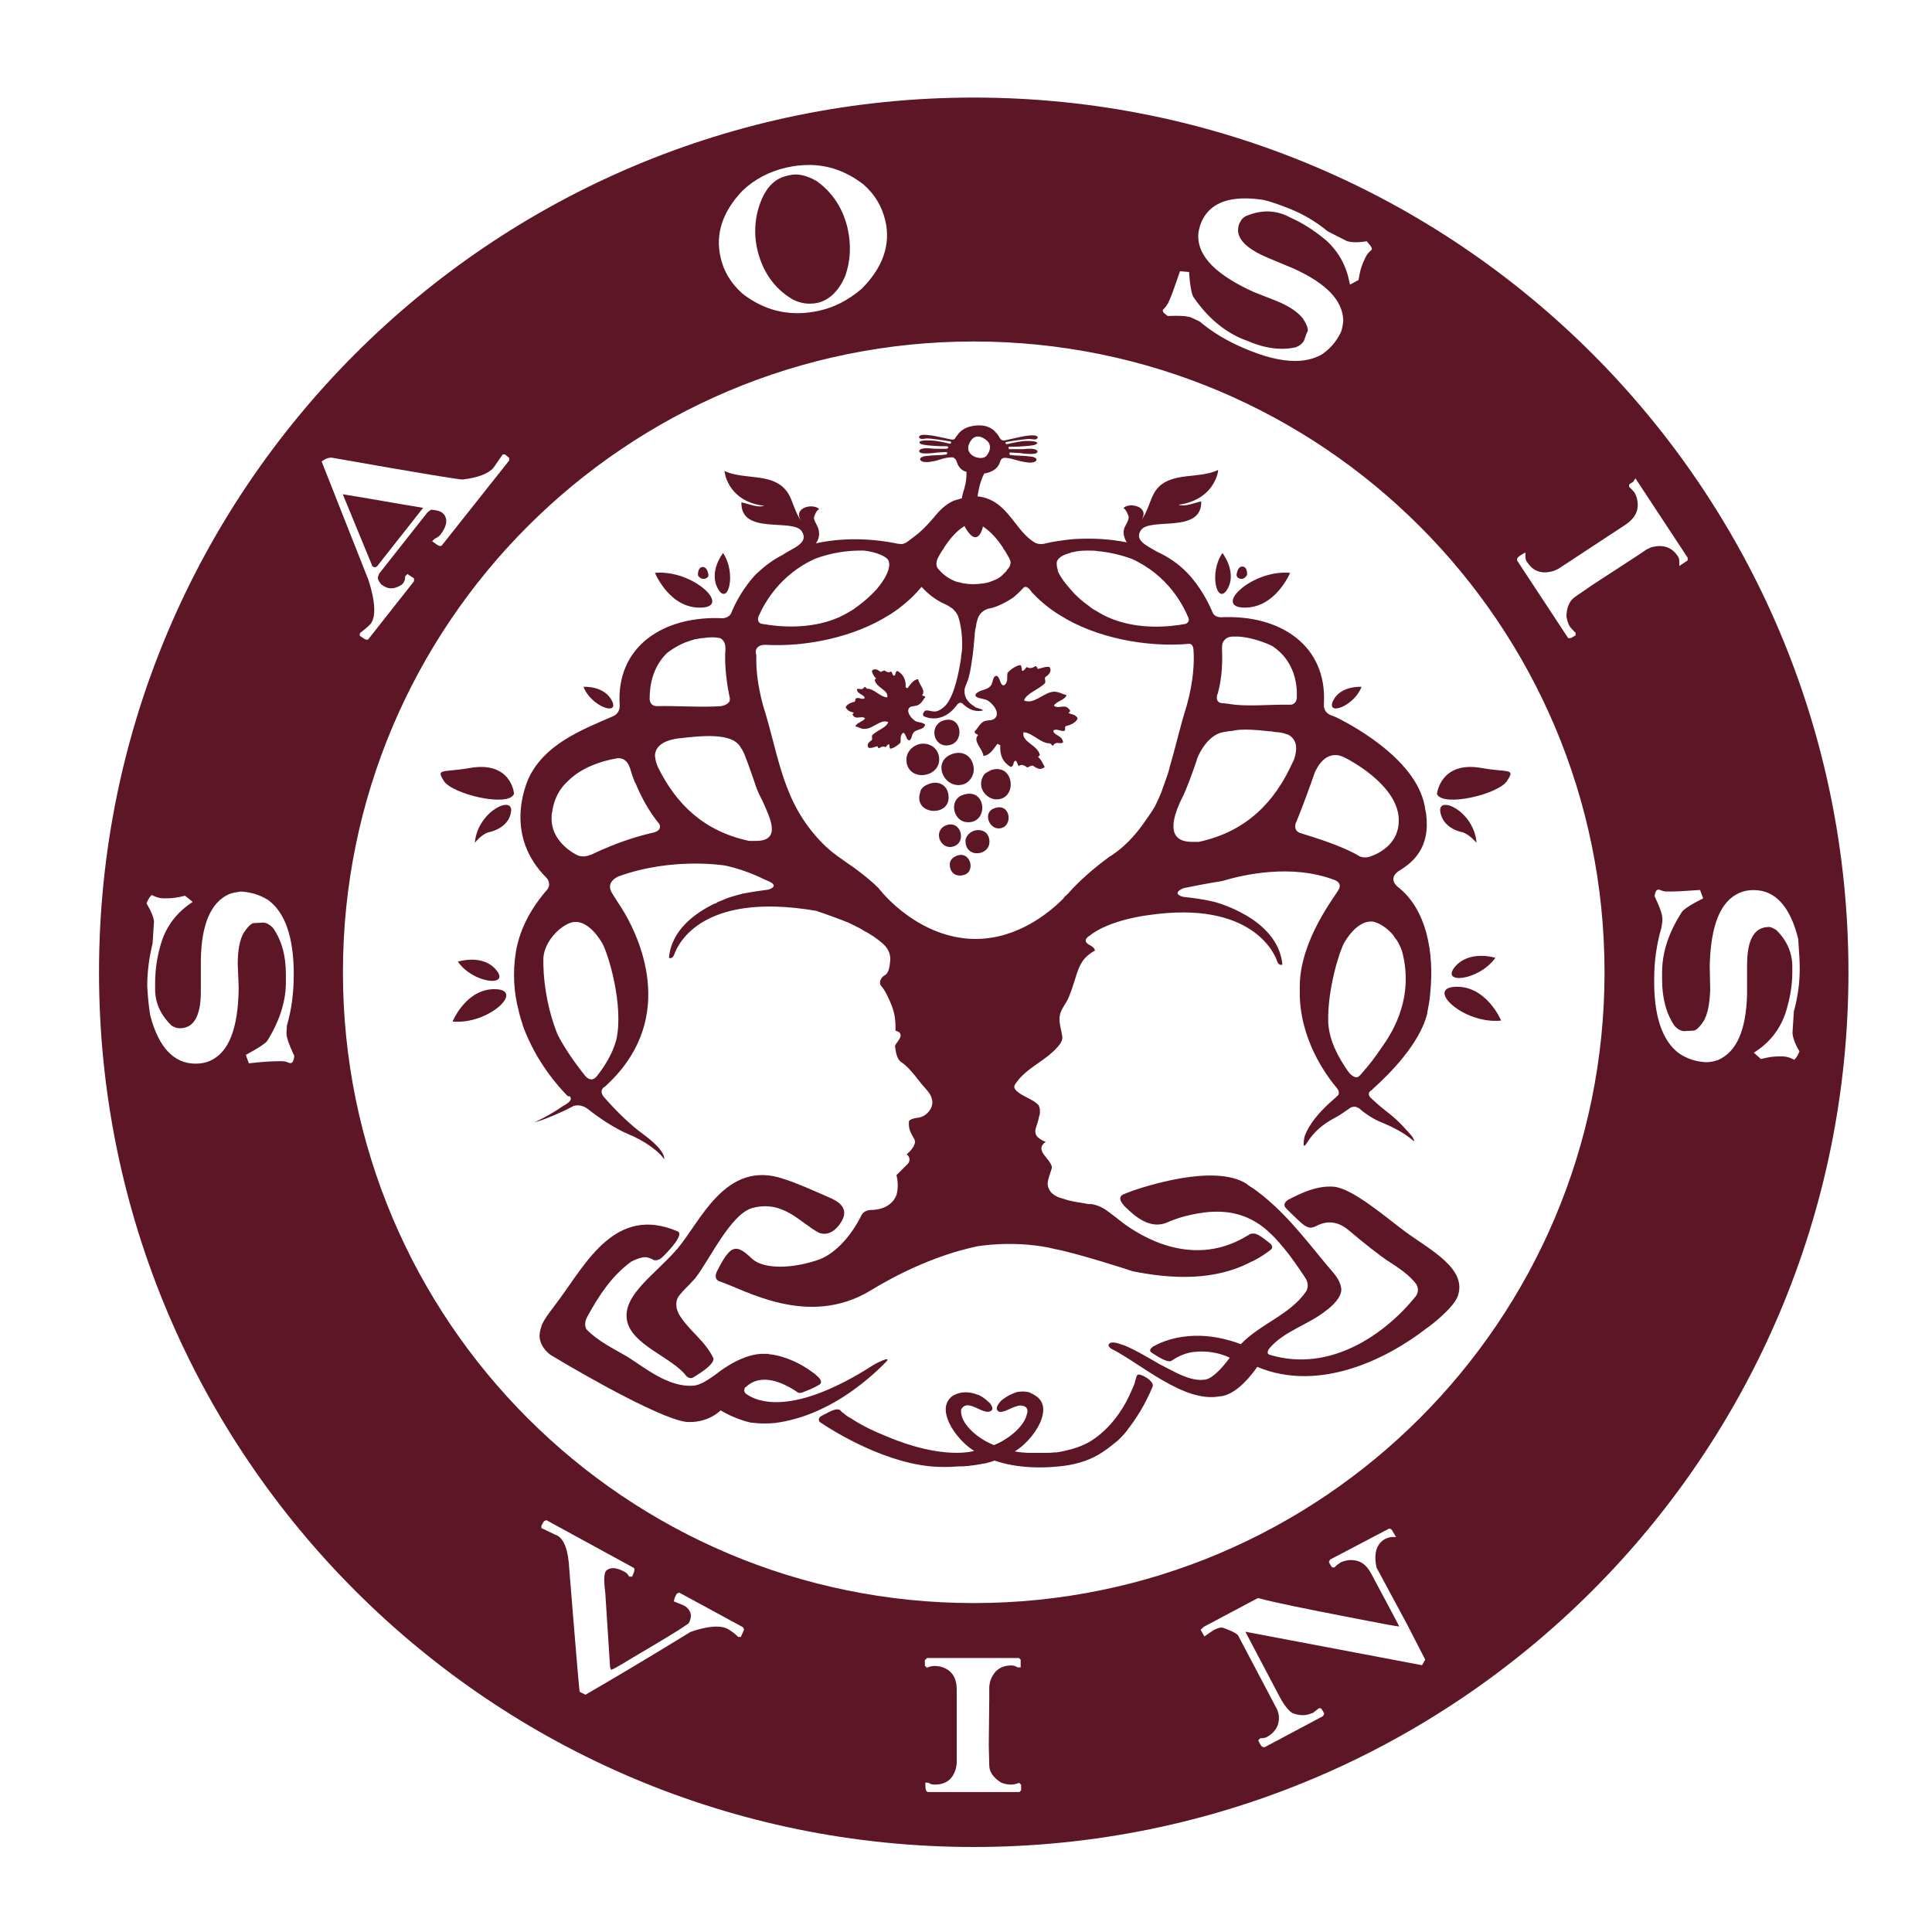 <?xml version="1.0" encoding="utf-8"?>
<!-- Generator: Adobe Illustrator 15.0.0, SVG Export Plug-In . SVG Version: 6.00 Build 0)  -->
<!DOCTYPE svg PUBLIC "-//W3C//DTD SVG 1.1//EN" "http://www.w3.org/Graphics/SVG/1.1/DTD/svg11.dtd">
<svg version="1.1" id="Layer_1" xmlns="http://www.w3.org/2000/svg" xmlns:xlink="http://www.w3.org/1999/xlink" x="0px" y="0px"
	 width="400px" height="400px" viewBox="0 0 400 400" enable-background="new 0 0 400 400" xml:space="preserve">
<g>
	<g>
		<path fill="#5D1626" d="M164.7,36.127c-0.479,0-0.947,0.06-1.394,0.177l-0.406,0.102c-3.051,0.669-5.131,3.355-6.193,7.988
			c-0.499,2.493-0.466,4.956,0.1,7.31c1.063,4.543,3.488,7.987,7.209,10.239c1.173,0.616,2.41,0.931,3.658,0.931
			c0.545,0,1.091-0.06,1.635-0.181c2.371-0.567,4.26-2.374,5.61-5.363c1.165-3.108,1.36-6.494,0.573-10.037
			c-0.955-4.107-3.088-7.391-6.338-9.753C167.579,36.609,166.068,36.127,164.7,36.127"/>
		<path fill="#5D1626" d="M70.969,102.329l6.131,14.901l0.031,0.021c0.183,0.122,0.345,0.184,0.496,0.184
			c0.167,0,0.321-0.076,0.478-0.233l9.502-12.061c-2.816-0.457-5.571-0.934-8.273-1.401
			C76.442,103.241,73.698,102.767,70.969,102.329 M191.898,345.289l-0.416-0.42v-1.145l0.443-0.445h19.047l0.346,0.346v1.592h-0.633
			l-0.101-0.061c-0.414-0.249-0.735-0.341-1.185-0.341c-2.221,0-3.66,1.084-4.404,3.313c-0.081,0.422-0.178,0.908-0.178,1.269v2.3
			l-0.102,9.604l0.102,4.186c0,1.331,0.811,2.525,2.408,3.56c0.635,0.276,1.353,0.434,2.072,0.434c0.483,0,1.023-0.102,1.445-0.271
			l0.256-0.103l0.417,0.417v1.145l-0.343,0.349H192.2c-0.435,0-0.618-0.454-0.618-1.52v-0.418h0.559l0.211,0.084
			c0.312,0.233,0.611,0.316,1.148,0.316c2.346,0,3.751-1.079,4.398-3.299c0.086-0.436,0.184-0.92,0.184-1.283v-15
			c0-2.737-1.17-4.338-3.576-4.893l-0.947-0.092c-0.492,0.002-0.938,0.085-1.402,0.271L191.898,345.289 M275.857,324.517
			l-0.219-0.211l-0.513-0.896l0.261-0.52l12.213-6.411c0.283,0,0.641,0.213,0.797,0.688l0.642,1.05H288.3
			c-0.521,0-0.97,0.18-1.444,0.369c-1.857,0.977-2.496,2.988-1.858,5.967l6.37,11.845l3.709,7.212l-0.66,1.155l-36.482-6.916
			l-0.045,0.021l-0.022,0.014l6.905,13.12c1.688,3.243,2.814,3.719,3.121,3.785c0.654,0.216,1.259,0.321,1.828,0.321
			c0.642,0,1.237-0.134,1.809-0.393l0.229-0.037l1.3-1h0.385l0.221,0.211l0.513,0.895l-0.262,0.52l-12.041,6.412l-0.222,0.019
			c-0.354,0-0.703-0.395-1.036-1.173l-0.111-0.26l0.423-0.422h0.172c0.451,0,0.883-0.091,1.215-0.257
			c1.216-0.709,1.949-1.556,2.287-2.648c0.356-1.251,0.207-2.42-0.463-3.566l-7.809-14.815c-0.104-0.173-0.646-0.717-3.168-1.601
			c-0.051-0.002-0.169-0.013-0.289-0.013c-0.408,0-0.811,0.121-1.266,0.381l-0.19,0.056c-0.474,0.289-1.035,0.666-1.674,1.121
			l-0.376,0.27l-0.789-1.379l0.626-0.6l11.246-5.977l0.159,0.043c3.375,0.92,9.854,2.207,17.971,3.793
			c1.673,0.318,3.17,0.609,4.493,0.866c3.237,0.629,5.483,1.063,6.627,1.195l-1.171-2.26l-4.697-8.796
			c-1.011-1.853-2.313-2.704-4.075-2.704c-0.169,0-0.342,0.008-0.519,0.023c-0.854,0.106-1.401,0.332-1.65,0.458
			c-0.468,0.281-0.833,0.562-1.191,0.922l-0.123,0.122H275.857 M121.214,350.873l-1.185-0.593l-0.039-0.2
			c-0.066-0.33-0.356-3.275-2.107-24.947c-0.193-4.076-1.037-6.448-2.578-7.266l-0.236-0.071l-2.986-1.435v-0.374l0.055-0.195
			l0.463-0.81l0.508-0.256l18.088,9.877c0.318,0.32,0.119,0.787-0.213,1.56l-0.108,0.255h-0.612l-0.121-0.203
			c-0.219-0.363-0.521-0.64-0.929-0.842c-0.895-0.471-1.651-0.708-2.293-0.708c-0.58,0-1.066,0.193-1.478,0.584l-0.068,0.138
			c-0.238,0.419-0.434,1.496-0.059,4.358l0.998,15.466l0.196,0.522c0.892-0.306,3.616-1.998,4.57-2.59
			c5.345-3.15,9.256-5.47,10.979-6.688c0.198-0.133,0.517-0.345,0.566-0.444c0.751-1.41,0.497-2.544-0.773-3.478l-0.34-0.163
			l-2.006-0.823l0.188-0.751l0.395-0.811l0.52-0.261l13.207,7.167l0.248,0.496l-0.693,1.525h-0.542l-0.123-0.121
			c-0.306-0.306-0.974-0.909-2.021-1.537c-0.609-0.322-1.399-0.485-2.354-0.485c-1.44,0-3.255,0.37-5.392,1.121
			c-10.279,6.309-17.39,10.482-21.53,12.868L121.214,350.873 M37.101,212.885h0.1c1.097,0,1.96-0.336,2.64-1.028
			c1.218-1.239,1.804-3.61,1.742-7.046V198.8c0.103-7.402,2.071-12.003,5.849-13.683c0.813-0.307,1.587-0.416,2.271-0.512
			l0.139-0.02c2.085,0.096,3.97,0.688,5.681,1.758c3.523,2.589,5.296,7.749,5.296,15.354c0,3.903-0.463,7.377-1.417,10.618
			l-0.084,1.409l0.001,0.272c0,0.911,0.573,2.351,1.563,4.526l0.053,0.116l-0.021,0.125c-0.1,0.602-0.225,1.35-0.812,1.35
			l-0.155-0.029c-0.48-0.19-0.928-0.369-1.445-0.369h-0.9c-0.995,0-2.8,0.067-5.754,0.396l-0.326,0.036l-0.636-1.747l0.318-0.172
			c3.503-1.887,4.063-2.619,4.14-2.747c2.645-4.271,3.936-8.468,3.84-12.475v-1.41c0-3.833-0.916-7.048-2.721-9.556
			c-0.652-0.645-1.363-1.026-1.961-1.026l-1.9,0.1c-0.537,0-1.261,0.679-2.152,2.015c-0.822,1.465-1.23,3.589-1.23,6.468l0.2,4.883
			c-0.103,8.564-2.083,13.529-6.055,15.202c-0.827,0.355-1.791,0.536-2.865,0.536c-4.502,0-7.667-3.369-9.404-10.014
			c-0.31-1.947-0.513-3.981-0.613-6.085c0-2.841,0.363-5.719,1.111-8.817l0.289-4.529c-0.094-0.891-0.593-2.145-1.441-3.558
			l-0.11-0.184l0.084-0.195c0.322-0.753,0.648-1.191,0.789-1.332l0.213-0.211l0.269,0.134c0.728,0.363,1.458,0.556,2.113,0.556h1
			c0.881,0,2.022-0.168,3.299-0.487l0.201-0.05l1.601,1.28l-0.463,0.319c-2.882,1.986-4.88,4.607-5.941,7.789
			c-0.915,2.834-1.378,5.752-1.378,8.666v1.302c0,2.858,1.123,5.333,3.434,7.562C36.167,212.71,36.687,212.885,37.101,212.885
			 M353.2,219.918l-0.021-0.002c-2.069-0.104-3.96-0.733-5.615-1.872c-3.479-2.637-5.185-7.829-5.081-15.45
			c0-3.617,0.511-7.19,1.518-10.612l0.186-1.438l-0.004-0.245c0-0.929-0.494-2.396-1.559-4.62l-0.057-0.119l0.021-0.13
			c0.082-0.498,0.207-1.25,0.813-1.25l0.154,0.03c0.477,0.189,0.926,0.369,1.444,0.369h0.9c1.161,0,3.05-0.098,5.769-0.299
			l0.316-0.022l0.634,1.748l-0.333,0.166c-2.71,1.354-3.901,2.29-4.112,2.713c-2.735,4.261-4.056,8.341-4.056,12.513v1.4
			c0,3.896,0.884,7.146,2.626,9.661c0.706,0.697,1.306,1.021,1.956,1.021l1.898-0.1c0.537,0,1.263-0.679,2.152-2.015
			c0.8-1.424,1.229-3.492,1.33-6.482l-0.1-4.877c0.204-8.543,2.251-13.509,6.256-15.194c0.822-0.354,1.787-0.533,2.86-0.533
			c4.456,0,7.554,3.405,9.206,10.119c0.042,0.656,0.082,1.242,0.122,1.841c0.094,1.384,0.19,2.816,0.19,4.359
			c0,2.922-0.409,5.887-1.216,8.812l-0.285,4.517c0.074,0.689,0.369,1.937,1.341,3.558l0.109,0.183l-0.084,0.196
			c-0.321,0.75-0.646,1.19-0.787,1.332l-0.213,0.212l-0.271-0.134c-0.729-0.363-1.46-0.556-2.114-0.556h-1
			c-0.881,0-2.021,0.169-3.298,0.486l-0.214,0.055l-1.471-1.307l0.451-0.301c2.878-1.919,4.854-4.437,6.038-7.695
			c0.978-3.028,1.476-5.912,1.476-8.558v-1.3c0-2.845-1.152-5.459-3.334-7.563l-0.053-0.029c-0.599-0.343-1.03-0.589-1.396-0.589
			c-3.116,0-4.582,2.611-4.582,7.981v6c-0.208,7.474-2.188,11.913-6.052,13.584C354.756,219.787,354.006,219.918,353.2,219.918
			 M319.818,118.505c0.574,0,1.201-0.104,1.858-0.306c0.456-0.184,0.917-0.369,1.273-0.635l13.42-8.813
			c2.417-1.58,3.188-3.464,2.431-5.929l-0.359-0.802c-0.374-0.463-0.756-0.845-1.035-1.125l-0.123-0.122v-0.416l0.211-0.22
			l0.614-0.352l0.493-0.743l10.816,16.432v0.549l-1.736,1.156v-0.78c0-0.637-0.083-0.938-0.315-1.25
			c-0.912-1.4-2.161-2.094-3.726-2.094c-0.54,0-1.117,0.083-1.731,0.248c-0.441,0.18-0.901,0.364-1.257,0.631l-2.12,1.414
			l-8.604,5.602l-3.791,2.595c-1.206,0.835-1.818,2.232-1.818,4.154c0.176,0.838,0.363,1.519,0.729,2.069
			c0.27,0.357,0.664,0.752,1.047,1.135l0.123,0.123v0.518l-1.008,0.573h-0.535l-10.608-16.119l0.002-0.213
			c0.029-0.217,0.187-0.512,1.125-1.049l0.625-0.356v0.72c0,0.583,0.106,0.97,0.315,1.25l0.062,0.053
			C317.129,117.821,318.329,118.505,319.818,118.505 M95.729,99.281c3.194-0.371,5.391-1.197,6.453-2.453l1.9-2.748h0.471
			l0.866,0.723v0.541l-14.016,17.673l-0.27,0.024c-0.27,0-0.533-0.172-1.276-0.702l-0.4-0.286l0.588-0.542
			c0.39-0.156,0.746-0.395,1.06-0.708c1.353-1.719,1.642-3.126,0.852-4.268l-0.352-0.343c-0.425-0.352-1.13-0.561-2.321-0.668
			c-0.327,0.172-0.561,0.342-0.788,0.569l-10.012,12.692l-0.158,0.474c-0.25,0.313-0.031,0.948,0.603,1.755l0.129,0.054
			c0.632,0.496,1.265,0.744,1.934,0.744c0.679,0,1.395-0.255,2.181-0.765l0.332-0.345c0.237-0.37,0.377-0.785,0.377-1.205v-0.172
			l0.472-0.475l1.364,0.89v0.603l-9.515,12.073l-0.27,0.026c-0.268,0-0.531-0.172-1.275-0.704l-0.175-0.125v-0.43l0.175-0.225
			c0.675-0.482,1.364-1.073,2.047-1.757c1.161-1.433,1.032-4.583-0.402-9.077l-9.715-24.588l0.281-0.187
			c0.446-0.297,0.997-0.593,1.648-0.593c0.114,0,0.231,0.009,0.352,0.029C89.163,98.375,94.676,99.212,95.729,99.281 M201.6,331.9
			C129.5,331.9,71,273.4,71,201.3c0-72.102,58.5-130.6,130.6-130.6c72.102,0,130.602,58.498,130.602,130.6
			C332.2,273.4,273.7,331.9,201.6,331.9 M265.405,72.211c0.994,0,1.961-0.106,2.901-0.318c0.821-0.334,1.45-0.858,1.707-1.458
			l0.49-1.375l0.219-0.446c0.078-0.154,0.235-0.803-0.978-2.688c-1.063-1.352-2.925-2.587-5.507-3.64l-4.594-1.798
			c-7.789-3.529-11.565-7.317-11.565-11.589c0-0.848,0.212-1.809,0.63-2.854c1.407-3.314,4.42-4.969,9.064-4.969
			c1.16,0,2.422,0.104,3.787,0.31c1.885,0.443,3.934,1.221,5.691,1.926c2.729,1.111,5.289,2.647,7.611,4.565l4.023,2.05
			c0.52,0.149,1.159,0.231,1.889,0.231c0.596,0,1.251-0.055,1.951-0.172l0.237-0.04l0.435,0.517
			c0.396,0.467,0.615,0.724,0.615,1.036v0.191l-0.146,0.125c-0.599,0.513-0.982,1.034-1.288,1.747l-0.402,0.906
			c-0.363,0.819-0.664,1.958-0.867,3.294l-0.031,0.205l-1.781,0.97l-0.111-0.556c-0.688-3.441-2.249-6.246-4.771-8.575
			c-2.442-2.052-4.934-3.646-7.385-4.725l-0.965-0.486c-1.283-0.549-2.577-0.82-3.893-0.82c-1.471,0-2.968,0.338-4.51,1.006
			c-0.512,0.296-0.889,0.696-1.077,1.172l-0.136,0.184c-0.4,0.963-0.426,1.854-0.08,2.718c0.644,1.605,2.592,3.106,5.791,4.459
			l5.498,2.299c6.801,3.092,10.151,6.614,10.256,10.775c-0.104,0.96-0.207,1.712-0.533,2.477c-0.941,1.887-2.198,3.345-3.848,4.479
			c-1.586,0.927-3.465,1.389-5.611,1.389c-2.982,0-6.545-0.892-10.59-2.649c-3.514-1.491-6.598-3.354-9.166-5.532l-1.6-0.756
			c-0.652-0.286-1.697-0.414-3.253-0.414c-0.482,0-1.014,0.012-1.599,0.036l-0.156,0.006l-0.354-0.281
			c-0.418-0.329-0.629-0.493-0.645-0.771l-0.011-0.188l0.153-0.18c0.359-0.361,0.641-0.727,0.936-1.218l0.376-0.855
			c0.425-0.932,0.929-2.396,1.627-4.423l0.466-1.351l1.883,0.157l0.023,0.357c0.208,3.013,0.62,4.505,0.909,4.868
			c2.747,4.02,6.085,6.896,9.94,8.578l1.283,0.492C260.817,71.677,263.177,72.211,265.405,72.211 M165.109,64.842
			c-4.143,0-8-1.384-11.469-4.114c-2.361-2.145-3.85-4.642-4.449-7.439c-1.127-4.815,0.389-9.452,4.506-13.776
			c2.494-2.39,5.554-4.007,9.109-4.819c1.608-0.361,3.16-0.542,4.662-0.542c4.068,0,7.776,1.329,11.284,4.019
			c2.335,2.028,3.817,4.488,4.554,7.533c1.135,4.959-0.518,9.699-4.912,14.094c-2.769,2.345-5.606,3.813-8.703,4.512
			C168.137,64.662,166.596,64.842,165.109,64.842 M201.6,20.2L201.6,20.2c-100,0-181.1,81.1-181.1,181.1l0,0
			c0,100,81.1,181.1,181.1,181.1l0,0c100,0,181.102-81.1,181.102-181.1l0,0C382.701,101.3,301.7,20.2,201.6,20.2"/>
	</g>
</g>
<g>
	<path fill="#5D1626" d="M97.3,159c-5.7,1-7.1,0-5.4,2.698c1.7,2.7,13.3,5.5,14.5,2.7C106.5,164.4,105.9,157.5,97.3,159z"/>
	<path fill="#5D1626" d="M145.1,125.8c6.5-0.102-1.6-7.9-9.5-7.2C135.6,118.6,138.6,126,145.1,125.8z"/>
	<path fill="#5D1626" d="M149.7,114.5c0,0-3.101,3.898-1,7.5C150.8,125.5,152.5,118.6,149.7,114.5z"/>
	<path fill="#5D1626" d="M102.6,204.8c-6.1-0.2-8.9,6.7-8.9,6.7C101.1,212.198,108.7,205,102.6,204.8z"/>
	<path fill="#5D1626" d="M102.8,200.9c-2.8-3.5-8-1.8-8-1.8C97.9,203.6,105.6,204.4,102.8,200.9z"/>
	<path fill="#5D1626" d="M98.3,174.5c0,0,1.4-1.802,2.9-2.2c0,0,4.1-0.7,4.6-4.2C106.4,164.5,98.9,167.9,98.3,174.5z"/>
	<path fill="#5D1626" d="M306.7,159c-8.5-1.5-9.2,5.398-9.2,5.398c1.3,2.8,12.8,0,14.5-2.7C313.8,159,312.4,160,306.7,159z"/>
	<path fill="#5D1626" d="M298.2,168.1c0.6,3.6,4.6,4.2,4.6,4.2c1.5,0.5,2.9,2.2,2.9,2.2C305.2,167.9,297.6,164.5,298.2,168.1z"/>
	<path fill="#5D1626" d="M146,119.8c1-0.3,0.6-1.102,0.6-1.102s-0.199-1.398-1.199-1.3c-1,0.102-0.9,1.7-0.9,1.7
		S145,120.1,146,119.8z"/>
	<path fill="#5D1626" d="M126.7,145.1c-1.601-3.2-5.9-2.9-5.9-2.9C122.4,146.3,128.3,148.3,126.7,145.1z"/>
	<path fill="#5D1626" d="M257.6,125.8c6.5,0.1,9.5-7.2,9.5-7.2C259.2,117.9,251.1,125.698,257.6,125.8z"/>
	<path fill="#5D1626" d="M254.1,122c2.102-3.5-1-7.5-1-7.5C250.2,118.6,252,125.5,254.1,122z"/>
	<path fill="#5D1626" d="M301.4,204.3c-6.4,0.2,1.6,7.8,9.398,7C310.8,211.3,307.8,204.1,301.4,204.3z"/>
	<path fill="#5D1626" d="M301.2,200.198c-3,3.7,5.1,2.802,8.399-1.898C309.6,198.3,304.2,196.6,301.2,200.198z"/>
	<path fill="#5D1626" d="M256.7,119.8c1,0.3,1.5-0.8,1.5-0.8s0.1-1.602-0.9-1.7c-1-0.102-1.2,1.3-1.2,1.3S255.7,119.5,256.7,119.8z"
		/>
	<path fill="#5D1626" d="M281.9,142.198c0,0-4.4-0.3-5.9,2.9S280.3,146.3,281.9,142.198z"/>
	<path fill="#5D1626" d="M196.4,154.3c3.398-0.5,2.8-6.102-0.801-5.2C192.2,149.9,193.1,154.8,196.4,154.3z"/>
	<path fill="#5D1626" d="M189.9,154.198c-1.7,0.7-2.602,2.302-2.102,4.102c1.102,3.7,7.301,2.398,6.602-1.7
		C194,154.4,191.7,153.5,189.9,154.198z"/>
	<path fill="#5D1626" d="M196.9,156.198c-4.102,1.7-1.2,7.602,2.8,6.102c1-0.4,2.3-1.9,1.8-3.9C201,156.3,199.1,155.3,196.9,156.198
		z"/>
	<path fill="#5D1626" d="M205.3,159.4c-1,0.5-1.5,0.7-1.8,1.4c-1.3,2.5,1,4.8,2.9,4.7C210.7,165.4,210,158,205.3,159.4z"/>
	<path fill="#5D1626" d="M196.4,165.3c0.1-2.7-2.102-3.9-4.301-2.9c-1,0.4-1.5,1-1.601,1.7C189.1,168.6,196.2,169.198,196.4,165.3z"
		/>
	<path fill="#5D1626" d="M200,170.198c4.7,0.602,4.4-7.1-0.4-5.698C196.3,165.4,197.3,169.9,200,170.198z"/>
	<path fill="#5D1626" d="M206,167.3c-2.7,0.8-1.2,4.5,1,4.2C209.8,171.198,209.3,166.198,206,167.3z"/>
	<path fill="#5D1626" d="M197.2,175.3c3.1-0.7,1.8-5.7-1.4-4.4C193.1,172.1,194.7,175.9,197.2,175.3z"/>
	<path fill="#5D1626" d="M201.4,172.1c-0.9,0.4-1.4,1.2-1.5,1.8c-0.2,4.102,5.6,3.3,4.898-0.2C204.5,172,202.8,171.5,201.4,172.1z"
		/>
	<path fill="#5D1626" d="M197.8,177.3c-1,0.5-1.3,1.2-1.1,2.3c0.399,1.7,1.899,1.898,3,1.5C202.1,180.3,200.8,175.8,197.8,177.3z"/>
	<path fill="#5D1626" d="M176.8,147.6c-0.2,0.1-0.399,0.3-0.2,0.5c0.7,1,1.7,0,2.5,0.6c-0.3,0.7-1.8,0.9-2,1.7
		c0.7,0.102,1.2,0.602,2,0.5c1.602,0,3.301-2.1,4.801-1.398c-0.399,1.198-2.199,1.6-3.301,2.698c-0.199,0.302,0.102,0.7-0.1,1
		c-0.7,0.5-1.1,1-0.7,1.602c0.601,0.2,1.3-0.2,1.9-0.3c0,0.198,0.1,0.398,0.3,0.398c0.5-0.3,0.9-0.5,1.3-0.2
		c0.3-0.198,0.399-0.6,0.8-0.6c0.1,0.3,0,0.6,0.2,0.9c0.601,0,1.601-0.7,2.101-1.2c0.199-0.7-0.2-1.5,0.601-2.102
		c0.7,0.302,0.5,1.5,1.3,1.602c0.602-0.5,0.398-1.2,0.898-1.7s1.302-0.5,1.9-0.9l0,0c0,0,0.1,0,0.1-0.1c0,0,0,0,0.102-0.1
		c0.102-0.102,0.2-0.302,0.2-0.302c0.101-0.3-0.3-0.398-0.3-0.398l0,0c-0.5-0.3-1.301-0.2-1.801-0.602c-1-0.698-1.801-2-1.101-2.698
		c0.4-0.4,1.3-0.2,1.9-0.602c0.7-0.398,0.8-0.898,1.399-1.6c-0.199-0.301-0.5-0.102-0.699-0.4c0.898-0.898-0.701-2.2-0.801-3.3
		c-1,0.1-1.699,1.2-2.199,1.899c-0.102-0.101-0.301-0.101-0.4-0.199c0.1-1.301-0.3-2.602-1.7-3.4c-0.601,0.2-0.2,1-0.8,1
		c-0.3-0.3-0.2-0.5-0.5-0.898c-0.5,0.398-0.9,0.1-1.4-0.2c-0.3,0.1-0.6,0.3-0.8,0.3c-0.399-0.3-0.8-0.602-1.3-0.5
		c-0.7,0.1-0.4,0.7-0.4,0.7c0.2,0.398,0.4,0.8,0.801,1.2c-0.199,0.1-0.301,0.198-0.301,0.3c0.4,1.7,2.9,2,2.602,3.6
		c-1.5-0.1-2.7-1.8-4.102-1.8c-0.199,0-0.398-0.4-0.6-0.4c-0.6,0.9-1,0.2-1.6,0.5c0.1,1.102,1.699,1.102,1.6,1.9
		c-0.6,0.3-1.1-0.3-1.8,0c-0.2,0.2,0,0.5-0.3,0.7c-0.5,0.1-1.7,0.5-1.801,1.2C175.8,147.5,176.3,147.3,176.8,147.6z"/>
	<path fill="#5D1626" d="M202.5,152.198c-1.2,1.2,1,2.9,1.1,4.302c1.4-0.102,2.2-1.602,2.9-2.5c0.2,0.1,0.4,0.198,0.6,0.3
		c-0.1,1.8,0.301,3.398,2.2,4.5c0.8-0.3,0.3-1.2,1-1.3c0.4,0.398,0.3,0.698,0.601,1.1c0.699-0.5,1.199-0.1,1.801,0.3
		c0.3-0.1,0.699-0.398,1.1-0.398c0.801,0.5,1.5,1.1,2.5,0.3c-0.5-0.9-0.699-1.5-1.398-2.102c0.199-0.1,0.3-0.3,0.398-0.398
		c-0.6-2.2-3.8-2.602-3.398-4.7c1.898,0.1,3.5,2.3,5.398,2.3c0.301,0,0.5,0.5,0.7,0.5c0.7-1.1,1.3-0.2,2.101-0.7
		c-0.101-1.5-2.199-1.5-2-2.5c0.801-0.398,1.5,0.3,2.301,0.102c0.3-0.302-0.102-0.7,0.3-1c0.7-0.102,2.2-0.7,2.399-1.602
		c-0.5-0.898-1.199-0.7-1.899-1.1c0.3-0.2,0.5-0.4,0.2-0.7c-0.9-1.3-2.2,0-3.2-0.8c0.399-0.9,2.399-1.2,2.601-2.2
		c-0.9-0.2-1.601-0.7-2.601-0.7c-2.101,0.102-4.2,2.8-6.2,1.8c0.6-1.5,2.8-2.1,4.3-3.5c0.3-0.398-0.1-0.898,0.101-1.3
		c0.899-0.6,1.399-1.3,0.899-2.1c-0.8-0.2-1.7,0.3-2.5,0.398c0-0.3-0.2-0.5-0.399-0.6c-0.601,0.4-1.199,0.6-1.801,0.2
		c-0.398,0.3-0.5,0.8-1,0.8c-0.1-0.4,0-0.7-0.299-1.2c-0.801,0-2.101,0.9-2.701,1.602c-0.199,0.8,0.201,1.8-0.6,2.5
		c-0.2,0.198-0.5,0-0.5,0c-0.5-0.5-0.5-1.4-1-1.802c-0.3-0.198-0.6,0.102-0.6,0.102c-0.5,0.6-0.301,1.398-0.9,2
		c-0.8,0.8-2,0.7-2.8,1.398l0,0c0,0-0.399,0.4-0.2,0.602l0,0l0,0c0,0.1,0.1,0.1,0.2,0.2l0,0l0,0l0,0
		c0.601,0.398,1.601,0.3,2.399,0.8c1.301,0.898,2.399,2.6,1.399,3.6c-0.601,0.602-1.601,0.3-2.399,0.7c-0.899,0.6-1,1.2-1.801,2
		C201.8,152.1,202.2,151.8,202.5,152.198z"/>
	<path fill="#5D1626" d="M140.8,268c0.2-0.2,0.4-0.4,0.5-0.602c0.8-0.8,1.7-1.7,2.601-2.7c3.1-4,7.399-13.398,11.899-14.6
		c6.4-1.7,9.9,3.1,13.7,5.1c0.9,0.4,2.7,0.602,4.4-1.8c2.5-3.5-0.9-4.898-2.5-5.6c-3.2-1.4-6.301-2.801-9.101-3.7
		c-12.2-4.2-17.3,9-22.2,14.6c-4.399,5.102-11.199,9.4-10.3,14.602c0.9,5.2,9.4,7.7,12.3,11.6l0,0c0,0,0.7,0.7,1.4,0.3
		c0.6-0.398,4.5-2.6,4.2-4c-1.8-3.8-5.3-5.8-7.3-9.398l0,0c0,0,0,0,0-0.102c-0.2-0.398-0.801-1.898,0.1-3.3
		C140.5,268.4,140.7,268.198,140.8,268z"/>
	<path fill="#5D1626" d="M181,282.5L181,282.5c-16.9,10.898-24.3,7.698-26.5,6.1c0,0-0.7-0.5-0.3-1.2c0-0.1,0.1-0.1,0.1-0.2
		c0,0,0,0,0.101,0c3.1-3,7.6-1.1,10.8,1.102c0,0,0.2,0.2,0.899,0c0.5-0.2,2.4-0.9,3.301-1.5c1.199-0.5,0.199-1.5,0.199-1.5
		l-0.1-0.102c-0.4-0.398-0.8-0.8-1.3-1.1c-2.101-1.602-5.4-3.3-8.7-3.7c-0.2,0-0.3,0-0.5-0.1l0,0c-0.3,0-0.5,0-0.8,0
		c0,0,0,0-0.101,0H158c-0.1,0-0.3,0-0.4,0c-4.5,0.198-9.199,4.1-9.199,4.1l0,0c-1.601,1.1-3.2,2.4-5,2.5c-5.101,0.3-10-3.8-13.5-6
		c-2.9-1.7-6.101-3.2-8.5-5.7c-0.101-0.2-0.601-1.2,0.199-2.6c2.4-4.4,5.101-8.5,9.101-11.4c0.399-0.2,1.6-0.8,2.6-0.898
		c0.7-0.102,1.601,0.3,2.101,0.6l0,0c0,0,0.8,0.2,1.6-0.5c1.7-1.6,4.8-5,3.2-5.5c-12.7-5.4-18.8,6.5-24.4,14.1
		c-1.6,2.2-3,3.802-3.7,5.5c0,0,0,0,0,0.102c-0.199,0.6-0.399,1.3-0.399,2c0.1,2.6,2.5,4.1,2.6,4.1c6.601,4,24.5,14.2,28.601,13.7
		c0,0,3.5,0.2,6.3-2.399l0,0c1.5,0.899,3.601,1.899,6.101,2.501c0,0,2.5,0.398,5.199,0.1c10.6-1.4,18.9-8.5,23-12.7
		C184.7,280.5,181,282.5,181,282.5z"/>
	<path fill="#5D1626" d="M236.3,284.698c-0.899-0.398-1,0.302-1,0.302l0,0c-0.1,0.3-0.2,0.698-0.3,1c0,0,0,0,0,0.1
		c-0.1,0.4-0.3,0.9-0.5,1.3c-3.4,8.3-8.8,11.2-10.3,11.8c-0.9,0.4-1.8,0.7-3,1c-0.7,0.2-1.3,0.302-1.8,0.4c-0.2,0-0.4,0.1-0.7,0.1
		c-0.2,0-0.4,0-0.4,0l0,0c-0.7,0.102-1.6,0.102-2.2,0.102c-0.699,0-1.398,0-2.1,0c-0.2,0-0.3,0-0.5,0c-1.2,0-2.3-0.102-3.4-0.3
		c2.602-1.602,4.801-4.5,5.5-6.602c0.9-2.6,0.102-4-1-4.8c-0.3-0.2-0.5-0.3-0.8-0.5c-0.1,0-0.1,0-0.2-0.1
		c-0.1,0-0.199-0.102-0.199-0.102c-0.101,0-0.101,0-0.199-0.1c-1-0.301-2-0.2-2.602-0.102c-1,0.3-2,0.8-2.8,1.4
		c0,0-0.3,0.2-0.399,0.3c-0.699,0.6-1,1.4-1,1.4c-0.101,0.398,0,0.8,0.5,1c1.199,0.198,3-1.302,4.399-1.302l0,0l0,0l0,0
		c0.101,0,1.9,0,1.3,1.802c-0.5,2.398-3.6,5.1-6.8,6.398c-3.6-1.398-7.2-4.7-6.8-7.398c1.5-2.602,4.9,1.8,6.4,0.1
		c0.3-0.6-0.602-1.6-0.7-1.6c-0.601-0.602-1.3-1.102-2.101-1.5h-0.101c-0.101,0-0.2-0.102-0.3-0.102c-1-0.398-3.102-0.898-5.102,0.4
		c-1,0.8-1.8,2.2-0.898,4.7c0.699,2.1,2.898,5,5.5,6.6c0,0-6.301,2-18.102-3c-2.5-1-5.1-2.2-7.5-3.8l0,0c-0.6-0.3-1-0.602-1.3-0.9
		c-0.3-0.2-0.601-0.398-0.8-0.7l0,0c-0.9-0.698-2.7,0.602-3.8,1.102c-1.101,0.5-0.5,1.3-0.5,1.3l0,0c3.1,2.1,14.1,8.9,24.5,9.3l0,0
		c0,0,1.899,0.102,4.5-0.1c0.2,0,0.399,0,0.6,0c0.4,0,0.9-0.1,1.3-0.1c0.5-0.102,1-0.102,1.5-0.2c0.4-0.102,0.801-0.102,1.102-0.2
		c0.199,0,0.398-0.1,0.699-0.1c0.699-0.2,1.301-0.302,2-0.602c3.801,1.3,8.699,1.8,14.301,1.102c3.199-0.4,5.898-1.4,8-2.802
		c1.398-0.898,2.398-1.8,3.3-2.5l0,0c0,0,0,0,0.101-0.1c0.801-0.8,1.5-1.5,2-2.3c1.5-1.9,3.399-4.801,5-8.602
		C239.1,286.198,237.2,285,236.3,284.698z"/>
	<path fill="#5D1626" d="M290.8,254.9c-3.899-2.898-10.7-8.8-14.6-9.2c-3.5-0.3-6.8,1.3-9.5,2.7c-0.3,0.2-1.3,0.9-0.4,1.8
		c1.101,1.102,3.5,3.5,4.101,3.7c0.5,0.2,0.801,0.5,2,0c1.399-0.8,3.899-1.6,6.699,0.7c3.4,2.9,6.801,5.5,8,6.3l0,0
		c2.5,1.602,4.9,3.2,6.2,5.102c0.5,1,0.2,1.898-0.2,2.398c-6.199,7.7-17.6,15.9-30.199,12.102c-0.801-0.2-0.301-1-0.199-1.2
		c3-3.7,8.199-5,11.898-8l0,0c0,0,3-2.102,3.102-4.2c0-1.102-0.602-2.2-1.102-2.9c-0.6-0.8-1.3-1.6-2-2.398
		c-4.699-5.7-9.1-11.5-15.199-15.8c-0.199-0.102-0.301-0.2-0.5-0.302c-0.301-0.198-0.601-0.398-0.801-0.6
		c-6.699-4.3-21.5,0.7-23.8,1.5c-0.6,0.2-1.2,0.5-1.8,0.7c-0.5,0.3-1.1,0.898,0.3,2.398c2,2,5.101,4.802,8.601,3.5
		c1.101-0.5,2.301-0.898,3.199-1.198c6.5-1.802,11.7-1.602,16.301,1.6c3.5,2.5,6.601,6.8,9.301,10.9
		c0.898,1.3,0.5,2.398,0.199,2.898c-3.301,4.8-9.5,6.7-13.5,10.9l0,0c-9.801-3.7-16.399-0.5-18,0.398l0,0
		c-0.101,0-0.199,0.102-0.301,0.2l0,0l0,0c-0.398,0.3-0.8,0.8-0.1,1.2c1.1,0.7,3.3,2.2,4.1,1.6l0,0c1.301-0.898,3.102-1.698,4.7-1.8
		l0,0c2.5-0.3,5.3,0.2,7.3,1.2c-1,1.399-3.199,4.1-4.898,4.5l0,0c-1.5,0.3-3.602,0-6.801-1.7l0,0c0,0-1.399-0.7-2.899-1.5l0,0
		c0,0-5.7-3.398-7.399-3.898l0,0c-0.899-0.302-1.899-0.7-2.601-0.5c-1.101,0.398,0,1.198,0,1.198l0,0
		c6.2,3.102,15.101,11.302,22.5,9.9c0,0,0,0,0.101,0c3.5-0.3,6.801-4.8,7.699-6.101c13.102,5.5,27.301-2,34.801-7.801
		c0.199-0.199,0.5-0.3,0.699-0.5c0,0,5-3.699,6-6.3l0,0C303.9,262.6,295.9,258.698,290.8,254.9z"/>
	<path fill="#5D1626" d="M117.5,228.4c-0.3,0.2-0.5,0.4-0.8,0.5c-1.7,1.2-3.601,2.3-5.9,3.4c-0.2,0.1-0.2,0.1-0.2,0.1
		s0.601-0.2,1.601-0.5c1.3-0.5,3.5-1.3,6.5-2.898l0,0c0,0,1.399-0.602,3,0.6l0,0c1.899,1.5,5.2,3.9,8.8,5.4c0,0,0.2,0.1,0.5,0.198
		c1.9,0.9,3.3,1.802,4.3,2.602c1.601,1.2,2.2,2.2,2.2,2.2s0.6-1.602-4.5-5.302c-2.2-1.6-5.1-4.3-7.9-7.5c-0.899-1-0.5-1.698-0.199-2
		l0.1-0.1h0.1l0,0c15-13.4,7.801-29.9,4.2-36.1c-1.1-1.802-2.2-3.4-2.7-4.302c-1.1-2,1-3.1,1.601-3.3c11.1-4,21.899-2.2,21.899-2.2
		c2.801,0.602,5.601,1.602,8.2,2.9l0,0c0,0,0.3,0.1,0.7,0.3l0,0c2.7,1.102,0,1.8,0,1.8c-1.6,0.2-3.6,0.5-5.1,0.802
		c-0.101,0-0.301,0-0.4,0.1c-0.3,0.1-0.5,0.1-0.8,0.2l0,0c-0.7,0.2-1.4,0.398-2,0.6c-0.7,0.3-1.5,0.602-2.2,0.9c0,0-0.1,0-0.1,0.1
		c-0.101,0.102-0.2,0.102-0.4,0.2c0,0,0,0-0.1,0c-3.9,1.9-8.9,5.4-9.4,11.2c0,0,0.7,0.398,1.1-0.7c0.4-1.099,4.7-13.3,29.5-9
		c0.101,0,0.101,0,0.2,0.1c0.7,0.2,4.601,1.602,6.3,2.302c0.601,0.3,1.301,0.6,1.801,0.898c0.3,0.102,0.6,0.3,0.8,0.4
		c0.5,0.3,0.8,0.5,1.2,0.7c0.1,0,0.1,0.1,0.199,0.1c0.5,0.3,0.801,0.5,0.801,0.5s0.1,0.1,0.199,0.1c0.699,0.5,1.399,1,2.101,1.602
		c0,0,0.1,0,0.1,0.1l0,0l0,0c1.3,1.102,1.601,2.5,1.5,3.5c-0.1,1.2-0.3,2.602-1.1,3c-0.8,0.4-1.4,1.602-0.7,2.3
		c0.7,0.7,2.1,3.602,2.5,5.2c0.5,1.602,0.4,4,0.4,4c2.5,0.602-0.2,2.7-0.102,3.2c0.102,0.5,0.2,2.6,1.301,3.3s2.399,2.2,3.699,3.9
		c1.301,1.7,2.4,2.398,2.7,4c0.3,1.6-1.2,3.398-2.899,3.6c-1.699,0.2-1.899,0.7-1.899,0.7c-0.3,2.7,1.5,3.4,1.2,4.6
		c-0.301,1.2-1.7,2.302-1.7,2.302c0.8,0.5,0.8,1.6,0,2.198c-0.7,0.7-2.101,2.102-2.101,2.102c0.601,2.3,0,4.1,0,4.1
		c-1.199,3.2-5.101,3.102-5.199,3.102c-1.5,0-2,1-2,1c-2.4,4.898-6,8.5-9.5,9.5c-6,1.898-11,1.5-13.101-0.302
		c-2-1.898-3.5-3.1-5.1-1.198c-0.9,1-1.7,2.6-2.3,3.8c0,0-0.801,1.5,0.6,2l0,0c5.2,1.7,18.3,9.7,31.2,1.898
		C190.4,261,198.6,258.8,202.5,258c0.1,0,7-1.2,14.6,0.3c0.4,0.1,0.801,0.2,1.301,0.3l0,0c4.399,0.8,15.601,4.399,16.101,4.6
		c8,1.602,17.101,2.102,24.8-2.1h0.102l0,0c1.6-0.8,2.8-1.7,3.5-2.2c0.398-0.3,0.699-0.6,0.3-1.2l0,0l-0.101-0.1
		c0-0.101-0.101-0.101-0.199-0.2c-0.602-0.5-1.5-1.2-2.2-1.6l0,0l0,0c-0.101-0.102-0.3-0.2-0.4-0.2l0,0
		c-0.7-0.4-1.5-0.102-1.5-0.102l0,0c-0.1,0.102-0.2,0.102-0.3,0.2c-0.1,0.102-0.2,0.102-0.2,0.102c-12.3,7.6-24.1-1.2-26.7-3.301
		c-0.6-0.5-1.3-1-2.1-1.601c-1.5-1.2-2.9-1.5-3.5-1.6c-0.1,0-0.2,0-0.2,0h-0.101l0,0c-0.5,0-0.899-0.102-1.399-0.2
		c-1.2-0.2-2.8-0.4-4.101-0.9c-1.799-0.398-3.1-1.3-3.299-3c-0.102-0.7,0.799-3,0.898-3.5c-0.3-1.898-3.8-3.5-1.3-5.3
		c-0.7-0.2-1.2-0.6-1.7-1c-0.199-0.2-0.699-0.899-0.3-2l0,0c0.2-0.7,0.5-1.399,0.601-2.1c0-0.102,0-0.2,0.101-0.301l0,0
		c0.1-0.301,0.1-0.699,0.1-1.101c0-0.5-0.2-0.899-0.3-1.1l-0.1-0.102l0,0c-1.2-1.2-3.301-1.7-4.5-2.898
		c-0.801-0.801-0.2-1.301-0.102-1.5c2.4-3.5,6.7-4.801,9.2-8.2c0.101-0.2,0.601-0.9,0.399-1.7c-0.199-1.3-0.699-2.7-0.5-4
		c0.199-1.5,1.301-2.5,1.899-4c2-4.9,1.601-7.5,5.399-9.6c-0.1-0.602-0.699-0.9-1.199-1.2l0,0c0,0-1.301-0.602-0.4-1.5l0,0l0,0
		c0.102-0.102,0.2-0.2,0.4-0.3c4.199-3.4,12.1-4.302,12.1-4.302l0,0c21.9-3.3,26.5,8.4,26.801,9.5c0.399,1.102,1.101,0.7,1.101,0.7
		c-0.899-9.7-14.2-13-14.2-13c-1.602-0.398-4.199-0.8-6.3-1c0,0-2.7-0.6,0-1.8c4.3-0.899,8.101-1.5,8.101-1.5
		c4.301-1.3,14.301-3.6,23.199-0.2l0,0c0,0,1.602,0.5,0.9,1.9c-0.7,1.398-8,10.398-8.102,20l0,0l0,0c0,0.2,0,0.3,0,0.5
		c0,0.1,0,0.2,0,0.398c-0.199,10,5.5,17.7,7.7,20.302l0,0c0,0,0.899,1,0,1.698l0,0C275.9,227.8,275,228.6,275,228.6l0,0
		c-1.8,1.7-4,4.1-4.9,6.7c-0.199,0.8-0.199,1.5-0.199,1.7v0.1l0,0c0,0.1,0.101,0.1,0.101,0.1c0.101,0,0.2,0,0.3-0.198
		c0.2-0.2,0.4-0.602,0.7-1c1.8-2.602,4-3.802,5.399-4.602c0.101,0,0.101-0.1,0.199-0.1c0.102,0,0.102-0.102,0.2-0.102
		c0.7-0.398,1.601-1,2.7-1.8l0,0c0,0,0.9-0.6,1.7,0c0,0,0,0,0.1,0c1.5,1.3,3.2,2.4,4.8,3c2.4,1,4.2,2,5.4,2.9l0,0l0,0
		c0.5,0.398,0.9,0.699,1.3,1l0,0c0.101,0.1-0.1-0.602-0.6-1.2l0,0c-0.5-0.602-2.7-3.102-4.4-4.4l0,0c-0.899-0.7-2.3-1.8-3.899-3.3
		c-1-0.898-0.199-1.5-0.199-1.5l0,0c0.3-0.2,0.5-0.398,0.8-0.7c3-2.7,9.5-9.1,11-15.398v-0.102c0-0.2,0.101-0.398,0.101-0.6
		c0.199-0.9,0.301-1.7,0.399-2.3c0-0.4,0.101-0.7,0.101-1.102l0,0c0.899-8.6-0.801-17.398-6.601-22l0,0c0,0-2.3-1.6,0-3.3l0,0
		c1.899-1.2,5.7-3.5,5.899-9.3c0-0.7,0-1.4-0.101-2.2c0-0.399-0.1-0.8-0.2-1.2c-0.1-0.8-0.3-1.7-0.6-2.6
		c-3.3-9.9-18.1-16.7-18.1-16.7c-0.301-0.1-0.5-0.2-0.801-0.3c-1.301-0.5-1.5-1.5-1.5-2c0-0.102,0-0.2,0-0.4l0,0l0,0
		c0.699-12.1-9.101-18.5-21.301-17.898l0,0c-1.199,0-1.6-0.7-1.699-0.9c-2.199-5.3-5.301-8.3-5.301-8.3l0,0
		c-1.699-1.8-3.898-3.3-6.3-4.4c-2-1.198-4.7-2.3-3.3-4.398c1.8-2.8,12.699,0.8,12.5-6c-1.4,0.3-3.4,1.2-4.7,0.7
		c3.2-0.4,6.7-2.102,8-6.102c0,0,0.2-0.7,0.2-1v-0.1c0,0-1,0.5-2.102,0.7l0,0c-3.8,0.898-8.8,0.1-11.1,4c-0.9,1.5-1.4,4-2.7,5.698
		c1.899-2.8-2.5-3.8-3.7-2.5c0.602,0.302,1.102,1.7,1.102,1.9c-0.102,1-0.801,1.7-1,2.5c-0.2,1,0.1,1.9,0.6,2.7
		c-3.398-0.7-7-0.9-10.699-0.7c-2.699,0.2-5.199,0.7-5.199,0.7c-0.4,0.1-0.9,0.2-1.301,0.3c-0.699,0.1-1.199,0-1.5-0.1
		c-1.699-0.7-3.601-3.2-3.601-3.2l0,0c-2.2-2.7-4.101-5.9-8.3-6.5c-0.102,0-0.2,0-0.301,0c0,0,0.301-2.8,1.399-4.8
		c0.2,0,0.3,0,0.3,0c1.602-0.4,2.602-1.102,3-2.5l0,0c0.2-0.602,0.7-0.7,0.801-0.7c0.199,0,0.299,0,0.399,0
		c1.7,0.2,2.101,0.6,4.101,0.898c1.199,0.2,1.799,0,2-0.199l0.101-0.101c0.101-0.1,0.101-0.1,0.101-0.1
		c0.101-0.801-1.601-0.801-1.601-0.801l0,0c-1.2-0.199-2.601-0.101-3.8-0.301c-0.2,0-0.2-0.1-0.2-0.3c0-0.3,0.3-0.2,0.3-0.2
		l1.801,0.102l0,0c0,0,3.801,0.6,3.699-0.301c-0.102-0.899-2.898-0.5-2.898-0.5l0,0c-1,0-2,0-2.9,0c-0.1,0-0.2-0.101-0.2-0.301
		c0-0.199,0.101-0.199,0.2-0.199c0.9,0,1.9,0,2.9-0.101l0,0c0,0,2.1-0.1,2.6-0.399c0.5-0.301,0.4-0.699-1.9-0.699l0,0
		c-1.199,0-2.898,0.398-3.398,0.5c-0.5,0.1-0.9,0.3-1,0c-0.102-0.301,0.199-0.301,0.199-0.301c1.101-0.199,4.399-0.699,5-0.601
		c0.601,0.101,1.199,0.2,1.399-0.2c0.2-0.3-0.2-0.398-0.399-0.5c-1.399-0.3-4.5,0.602-6.399,1c-0.7,0.102-1-0.5-1-0.5l0,0
		c-0.2-0.398-0.399-0.699-0.7-1c-1.199-1.6-3.1-1.6-3.1-1.6s-2.801-0.3-4.5,1.399l0,0c0,0-0.301,0.301-0.4,0.5
		c-0.199,0.199-0.3,0.399-0.398,0.5c-0.2,0.301-0.2,0.601-1,0.5c-1.9-0.399-4.9-1.199-6.2-0.899c-0.2,0.1-0.5,0.2-0.4,0.5
		c0.2,0.399,0.8,0.3,1.4,0.2c0.6-0.102,3.899,0.398,5,0.6c0,0,0.3,0,0.2,0.3c-0.102,0.301-0.5,0.102-1,0c-0.4-0.1-2.2-0.5-3.4-0.5
		l0,0c-2.3-0.1-2.4,0.4-1.9,0.7s2.602,0.4,2.602,0.4l0,0c1,0.1,2,0.1,2.898,0.1c0.102,0,0.201,0.101,0.201,0.2
		c0,0.2-0.101,0.2-0.201,0.3c-0.898,0.101-1.898,0-2.898,0l0,0c0,0-2.801-0.399-2.9,0.5c-0.1,0.9,3.7,0.3,3.7,0.3l0,0l1.8-0.1
		c0,0,0.4,0,0.301,0.2c0,0.199-0.101,0.3-0.199,0.3c-1.2,0.2-2.602,0.1-3.801,0.3l0,0c0,0-1.699,0-1.601,0.8
		c0,0,0,0.102,0.101,0.102l0.101,0.1c0.2,0.2,0.8,0.4,2,0.2c2-0.3,2.399-0.8,4.101-0.9c0.101,0,0.299,0,0.399,0s0.5,0.102,0.8,0.7
		l0,0c0.1,0.3,0.2,0.602,0.301,0.8c0.399,0.801,1,1.301,1.799,1.5c0,0.5,0,1.301-0.199,2.4c0,0.1,0,0.2-0.1,0.3l0,0v0.101
		c-0.102,0.5-0.201,0.899-0.301,1.101c-0.1,0.3-0.199,0.7-0.3,1.2c0,0,0,0.2-0.101,0.398c-0.101,0-0.301,0.102-0.399,0.102l0,0
		c-0.101,0-0.2,0.1-0.3,0.1c-0.2,0-0.301,0.102-0.4,0.102c-0.099,0-0.199,0.1-0.3,0.1s-0.101,0-0.101,0l0,0
		c-1.899,0.8-3.199,2.2-4.399,3.7l0,0c0,0-2.101,2.5-3.8,3.7c-1.7,1.3-2.2,1.8-3.2,1.6c-0.101,0-0.101,0-0.2,0
		c-5.699-1.2-11.699-1.3-17.1-0.1c0.6-0.802,0.8-1.7,0.6-2.7c-0.1-0.8-0.8-1.602-1-2.5c0-0.2,0.4-1.602,1.1-1.9
		c-1.299-1.3-5.6-0.3-3.699,2.5c-1.301-1.7-1.801-4.3-2.7-5.7c-2.399-3.898-7.3-3.1-11.101-4l0,0C151,98,150,97.5,150,97.5v0.1
		c0.1,0.3,0.2,1,0.2,1c1.3,4.1,4.8,5.8,8,6.1c-1.3,0.5-3.2-0.398-4.7-0.698c-0.2,6.898,10.7,3.198,12.5,6c1.6,2.5-2,3.5-4,4.898
		c-2,1-3.8,2.4-5.4,3.9l0,0c0,0-3.1,3-5.199,8.1l0,0c-0.4,1-1.7,1.102-1.7,1.102c-12.3-0.602-22.2,5.8-21.4,18l0,0
		c0,0,0.2,1.6-1.399,2.3c-7,3-14.101,5.898-17.4,12.7c-0.9,2-5,12.198,3.7,20.8l0,0c0,0,1.1,1.2,0,2.5c0,0,0,0.1-0.101,0.1
		c-3.6,4.2-5.6,8.5-6.3,12.7c-0.7,4.4-0.399,8.5,0.601,12.2c0,0.2,0.1,0.3,0.1,0.5c0.1,0.2,0.1,0.5,0.2,0.7
		c0.1,0.198,0.1,0.5,0.2,0.698c0.1,0.302,0.199,0.602,0.3,0.9v0.1c2.7,7.602,7.5,12.9,9.399,14.802l0,0
		C117.9,226.698,118.8,227.5,117.5,228.4z M288.9,194.3L288.9,194.3c0.1,0.1,0.1,0.2,0.199,0.2c0.5,0.8,0.899,1.6,1.199,2.5
		c2.801,10.6-3.1,18.198-4.398,20.1l0,0l0,0c-1,1.5-2.4,3.4-4.2,5.4c-0.101,0.1-0.2,0.198-0.3,0.3l0,0c-0.102,0.1-0.2,0.1-0.301,0.2
		c-0.801,0.3-1.801-0.9-2-1.2c-2.101-3-3.899-6.4-4.101-10.102c-0.2-6.8,2.3-14.7,3.3-16.5c1.4-2.398,3.5-4.6,5.9-4.398
		c1.199,0.2,3.1,1.3,4.398,3l0,0C288.6,193.9,288.7,194,288.9,194.3z M268.5,169.9c1.3-3.2,2.5-6.5,3.8-10.2l0,0
		c0.4-0.7,0.7-1.3,1-1.6c0,0,0.4-0.602,1.101-1.102l0,0l0,0c0.899-0.6,2.101-1,3.699-0.3c2.9,1.4,11.4,6.5,11.5,13
		c0.102,4.7-3.6,6.8-5.8,7.602c-1.2,0.5-2.3,0-2.3,0l0,0c-3.4-2.102-9.3-3.9-12.2-4.8c-1.399-0.4-1.2-1.602-1-2.2
		C268.4,170.198,268.5,170,268.5,169.9L268.5,169.9L268.5,169.9z M252,143.9c0-0.1,0-0.1,0.1-0.2l0,0l0,0c1-3.6,1-7,0.9-9.3
		c0-0.8,0.1-1.398,0.2-1.398c0.3-0.602,0.899-1.302,2.399-1.2c0.301,0,0.601,0,0.899,0c3.8,0.3,7,2,7,2c4.601,3.1,5.101,8,5,10.5
		c0,1.5-1.2,1.6-1.2,1.6l0,0c-4.3-0.1-9.3,0.5-13-0.2c-0.398,0-0.699-0.1-1-0.1C251.7,145.6,251.9,144.4,252,143.9z M253.2,151.6
		c0.399-0.1,0.8-0.1,1.1-0.2c0.3,0,0.7-0.1,1-0.1c0,0,1.601-0.602,7.4,0.1c0.1,0,0.3,0,0.399,0c0.5,0.102,1,0.2,1.5,0.2
		c0,0,0,0,0.101,0c0.7,0.1,1.2,0.2,1.6,0.4c0.101,0,0.3,0.1,0.4,0.1c2.399,1.3,1.6,4,1.2,5.2c-0.102,0.2-0.2,0.398-0.301,0.6
		c-3.699,8.2-9.601,14.3-19.399,16.4c-0.5,0-1,0-1.4,0c-5.399,0-4-4.8-2.5-8.2c0.2-0.4,0.4-0.8,0.601-1.2
		c0.899-1.898,2.101-5.2,2.899-7.6C247.7,157.198,249.7,152.198,253.2,151.6z M221.5,114.5c0.1,0,0.1,0,0.2-0.102
		c0.1,0,0.3-0.1,0.399-0.1h0.101c0.1,0,0.2,0,0.399-0.102c1-0.2,2.101-0.2,3-0.2c0.5,0,1.101,0,1.601,0.102l0,0
		c2.399,0.2,4.899,0.8,7.1,1.6c7.5,3.4,10.601,9.5,11.7,12.102c0.5,1.1-0.6,1.398-0.7,1.398c-2.7,0.5-9.6,1.4-15.899-1.398
		c-1.101-0.5-2.101-1.102-3.101-1.7c-0.3-0.2-0.6-0.4-0.8-0.602c-1.4-1-2.6-2-3.6-3.198l0,0c0,0-2.2-2.302-2.9-4.102c0,0,0,0,0-0.1
		v-0.102l0,0c-0.1-0.3-0.2-0.698-0.2-1C218.6,116.1,219.2,115.1,221.5,114.5z M201.1,91.1c1.301-1.7,3.2,0.1,3.2,0.1
		s1.5,1.102,0,3.102C203.3,95.698,198.8,94.198,201.1,91.1z M194.1,115.698c0.2-0.398,0.5-1,0.9-1.6c0.2-0.3,0.4-0.5,0.5-0.8
		c1-1.5,2.4-3.301,4.2-4.4c0.1,0.3,0.3,0.602,0.5,0.9c2.3,3.5,3.3-0.5,3.3-0.801c1.7,1.101,3.1,2.801,4.1,4.301
		c0.102,0.3,0.301,0.5,0.5,0.8c0.4,0.7,0.801,1.3,1,1.8c0.102,0.2,0.301,0.8-0.199,1.602c-0.101,0.198-0.301,0.3-0.399,0.5
		c-0.101,0.1-0.101,0.1-0.101,0.198c-0.301,0.302-0.601,0.602-0.899,0.9s-0.601,0.5-1.101,0.8c-0.101,0-0.199,0.102-0.301,0.102
		c-0.8,0.398-1.699,0.698-2.6,0.8c-1.5,0.2-2.8,0.2-3.8,0c-0.3,0-0.601-0.102-0.9-0.2c-0.2,0-0.399-0.102-0.5-0.102h-0.1l0,0l0,0
		c-1.5-0.5-2.9-1.398-4.101-2.898l0,0C193.6,116.8,194.1,115.698,194.1,115.698z M157.1,127.5c1.2-2.7,4.4-8.5,11.601-11.802
		c3.2-1.198,6.7-1.8,10.2-1.698c0.199,0,3.398,0.398,4.8,1.698c0.1,0.102,1.7,1.602-2.2,6.302c-1.1,1.198-2.4,2.398-3.9,3.5
		c-0.3,0.198-0.6,0.398-0.8,0.6c-1,0.6-2,1.2-3.1,1.7c-6.101,2.7-12.9,1.898-15.7,1.398C156.5,129.1,157,127.6,157.1,127.5z
		 M158.4,133.5L158.4,133.5c8.699,0.5,18.5-1.7,25.399-6l0,0c0,0,3.8-2.102,7-6c1,1.1,2.601,2.6,4.9,3.6l0,0
		c0.5,0.2,1.5,0.9,1.5,0.9c0.399,0.398,1,1,1.2,1.698l0,0c0.398,1.102,0.898,3.602,0.8,6.302c0,0.6-0.101,1.198-0.2,1.8l0,0
		c0,0.1,0,0.1,0,0.2c-0.1,0.5-0.1,0.898-0.2,1.3c-0.6,3.7-1.7,7.7-3.399,9.1c-0.5,0.4-1,0.8-1.699,0.9c-1,0.1-2-0.602-2.4,0.1l0,0
		l0,0c0,0-0.1,0.102-0.1,0.2l0,0c0,0.1-0.102,0.1-0.102,0.2l0,0c0,0.2,0,0.398,0.2,0.5c0.4,0.2,3.8,1.7,6.8-2.3
		c0,0,0.5-0.802,1.102-0.4l0,0c0.1,0.1,0.199,0.1,0.199,0.2c0.699,0.6,1.801,1.5,3.399,1.398c1.7-0.1-0.2-0.5-0.7-0.698
		c-0.1,0-0.199-0.102-0.199-0.102l-0.101-0.1c-1.3-0.801-2.2-1.801-2.101-3.4c0-0.5,0.4-1.3,0.701-2.1c0.299-0.9,0.6-2.4,0.799-3.9
		l0,0l0,0c0.201-1.1,0.301-2.3,0.4-3.2c0.1-0.8,0.1-1.5,0.199-2c0-0.3,0-0.698,0.102-1.1l0,0l0,0c0-0.2,0-0.4,0.1-0.601
		c0.1-0.301,0.1-0.699,0.2-1.101c0.1-0.3,0.2-0.7,0.3-1c0.5-1.2,1.5-1.7,2.2-1.899c0.2,0,0.399-0.101,0.6-0.101l0,0l0,0
		c0.3-0.1,0.601-0.2,0.9-0.3c0,0,1.7-0.601,3.6-1.9l0,0c0,0,1.2-1,2-1.898c0.7-0.9,1.601,0.5,1.9,0.898c2.899,3.102,5.8,4.7,5.8,4.7
		l0,0c7.2,4.601,17.8,6.7,26.7,5.9l0,0c0,0,0.8-0.102,0.899,1.199c0.199,2.601,0,6.601-1.399,11.601c-1.4,4.399-2.3,8.6-3.5,12.6
		c-0.2,1-0.601,2.102-1.101,3.5c-0.101,0.301-0.199,0.5-0.301,0.801c-0.1,0.301-0.199,0.601-0.3,0.899
		c-0.399,1-0.899,2.101-1.399,3.101c-0.601,1-1.301,2-2,3c-2.301,3.399-4.699,5.5-6.101,6.5l0,0l0,0c-0.7,0.5-1.101,0.801-1.2,0.801
		c-3.699,2.699-6.5,5.3-8.3,7.3c-0.3,0.399-0.7,0.7-1.101,1.1c-0.101,0.102-0.199,0.302-0.301,0.4c-2.699,2.7-9.3,8.3-18.1,8.3
		c-11.7,0-19.5-9.8-19.5-9.8l0,0c-0.1-0.101-0.2-0.3-0.4-0.4l0,0c0,0,0,0,0-0.1c0,0-1.3-1.5-5.199-4.4
		c-2.301-1.6-4.601-3.1-6.4-4.898c-8.6-8.602-9.1-18-12.5-28.7c-1.2-4.4-1.5-7.9-1.4-10.5C156.2,134.8,156.6,133.5,158.4,133.5z
		 M153.2,154.5c0.1,0.198,0.2,0.3,0.3,0.5l0.1,0.1c0.101,0.2,0.2,0.4,0.301,0.6c0.1,0.102,0.1,0.302,0.199,0.4
		c1.101,2.8,2.101,5.8,2.101,5.8c0.3,1,0.7,2,1.1,2.8c0.2,0.4,0.4,0.8,0.601,1.2c1.5,3.4,4,8.2-1.4,8.2c-0.5,0-1,0-1.4,0
		c-9.399-2-15.1-7.6-18.899-15.3c-0.2-0.4-0.5-1.3-0.601-2.3c0-1,0.5-3,4.7-3.602C145.4,152.3,151.3,151.698,153.2,154.5z
		 M138.1,135.198c0.101-0.1,1.801-1.398,3.801-2.198c0.5-0.2,1.199-0.4,1.8-0.602l0,0c0.3-0.1,0.5-0.1,0.6-0.1
		c0.4-0.102,0.9-0.2,1.4-0.2l0,0c1.2-0.2,2.399-0.2,3.3,0c0,0,1.2,0.3,1.2,2.2l0,0c-0.3,3.6,0.399,8,0.899,10.199l0,0
		c0,0.101,0,0.199,0,0.301c0,0.1,0,0.1,0,0.199l0,0c-0.199,0.801-1.3,1.101-1.8,1.199c-3.8,0.301-9.399-0.1-13.3,0l0,0
		c-1.3,0-1.5-1.1-1.5-1.5C134.5,142.4,134.9,138.3,138.1,135.198z M114.2,169.1c0-0.5,0.1-0.9,0.2-1.4l0,0v-0.1
		c0.399-2.3,1.5-4.4,3.199-5.9c2.9-2.898,7-4.1,9.601-4.6l0,0c0.2,0,0.399-0.1,0.5-0.1c1.8-0.2,2.399,1.198,2.6,1.698
		c0,0.102,0,0.102,0.101,0.2l0,0l0,0c0.5,1.8,1.1,3.3,1.199,3.3c0.9,2.2,2.5,5.5,4.9,8.4l0,0c0,0,0.8,1.3-1.3,1.8l0,0
		c-2.7,0.602-7.3,1.9-12.9,4.602h-0.1c-1.601,0.698-2.8,0-2.8,0C117.3,175.9,114,173.3,114.2,169.1z M115.4,214.1
		c-1.801-4.5-2.801-9.7-2.9-14.3c0,0.3,0,0.1,0-0.7l0,0c0-0.3,0-0.5,0-0.8c0.3-3.9,4.2-7.2,6.3-7.4c2.3-0.3,4.5,2,5.9,4.4
		c1.2,2.1,4.5,12.8,2.899,20c-0.199,0.6-0.5,1.8-1.3,3.3l0,0c-0.6,1.2-1.5,2.7-2.8,4.3c-1.1,1.3-2.2,0-2.3-0.1
		C118.8,219.8,116.7,216.698,115.4,214.1z"/>
</g>
</svg>
